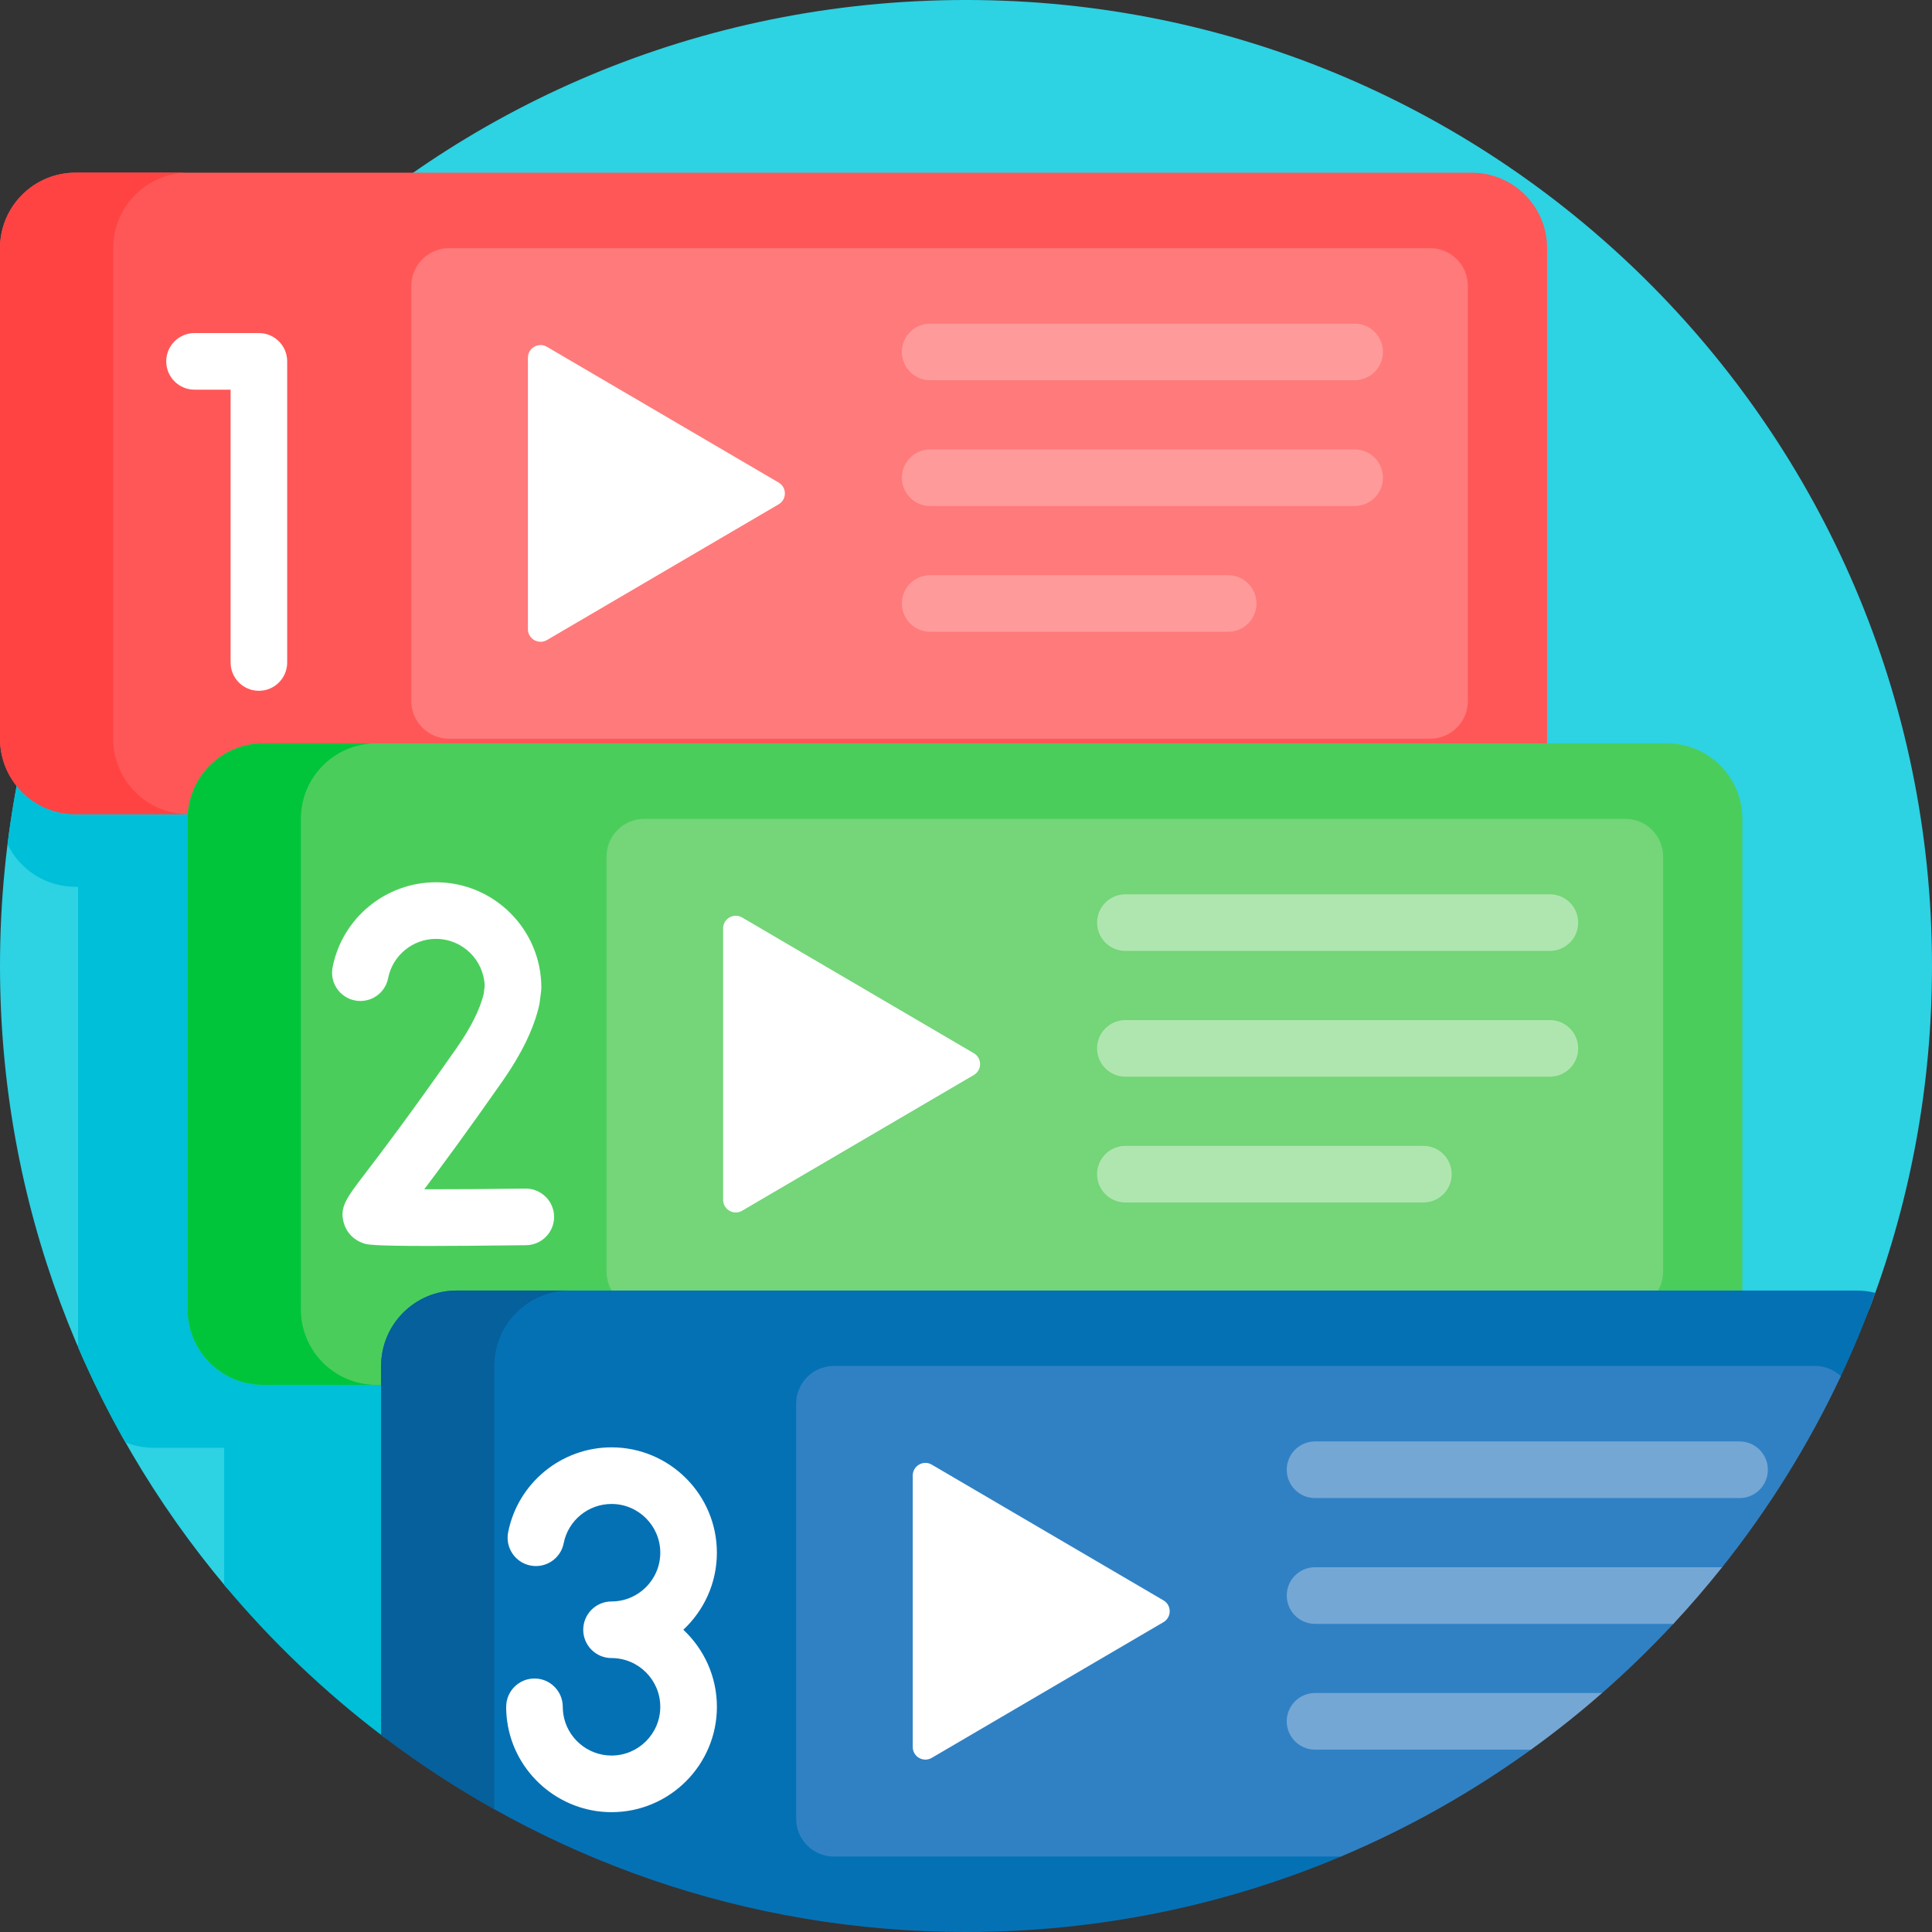 <svg width="76" height="76" viewBox="0 0 76 76" fill="none" xmlns="http://www.w3.org/2000/svg">
<rect x="0" y="0" width="76" height="76" fill="#333333" stroke="none"/>
<g clip-path="url(#clip0_3637_11704)">
<path d="M8.909 62.449C3.358 55.851 0.01 47.337 2.32168e-05 38.042C-0.023 17.174 16.619 0.279 37.486 0.003C58.708 -0.277 76 16.842 76 38C76 42.686 75.152 47.174 73.6 51.319C73.123 52.594 71.902 53.438 70.541 53.438H18.863C14.184 53.438 10.391 57.231 10.391 61.91C10.391 62.693 9.413 63.048 8.909 62.449Z" fill="#2DD2E3"/>
<path d="M22.19 31.716V56.951H16.412V67.597C16.412 68.305 15.601 68.71 15.038 68.282C12.747 66.542 10.66 64.549 8.818 62.343V56.951H6.04C5.648 56.951 5.274 56.875 4.931 56.736C4.245 55.529 3.624 54.28 3.071 52.995V34.883H2.967C1.793 34.883 0.779 34.202 0.297 33.213C1.47 23.883 6.025 15.606 12.696 9.648H14.462C16.101 9.648 17.43 10.977 17.43 12.617V31.716H22.19Z" fill="#00BFD8"/>
<path d="M60.859 9.762V29.059C60.859 30.699 59.53 32.028 57.891 32.028H2.969C1.329 32.028 0 30.699 0 29.059V9.762C0 8.123 1.329 6.793 2.969 6.793H57.891C59.53 6.793 60.859 8.123 60.859 9.762Z" fill="#FF5757"/>
<path d="M7.422 32.028H2.969C1.329 32.028 0 30.699 0 29.059V9.762C0 8.123 1.329 6.793 2.969 6.793H7.422C5.782 6.793 4.453 8.123 4.453 9.762V29.059C4.453 30.699 5.782 32.028 7.422 32.028Z" fill="#FF4343"/>
<path d="M56.258 29.059H17.664C16.844 29.059 16.18 28.395 16.18 27.575V11.246C16.18 10.427 16.844 9.762 17.664 9.762H56.258C57.078 9.762 57.742 10.427 57.742 11.246V27.575C57.742 28.395 57.078 29.059 56.258 29.059Z" fill="#FF7A7A"/>
<path d="M35.477 13.844C35.477 13.229 35.975 12.731 36.59 12.731H53.289C53.904 12.731 54.402 13.229 54.402 13.844C54.402 14.459 53.904 14.957 53.289 14.957H36.59C35.975 14.957 35.477 14.459 35.477 13.844ZM53.289 17.679H36.59C35.975 17.679 35.477 18.177 35.477 18.792C35.477 19.407 35.975 19.905 36.59 19.905H53.289C53.904 19.905 54.402 19.407 54.402 18.792C54.402 18.177 53.904 17.679 53.289 17.679ZM48.313 22.627H36.59C35.975 22.627 35.477 23.125 35.477 23.74C35.477 24.355 35.975 24.853 36.59 24.853H48.313C48.928 24.853 49.427 24.355 49.427 23.74C49.427 23.125 48.928 22.627 48.313 22.627Z" fill="#FF9A9A"/>
<path d="M65.57 54.477H10.352C8.712 54.477 7.383 53.148 7.383 51.508V32.211C7.383 30.571 8.712 29.242 10.352 29.242H65.57C67.21 29.242 68.539 30.571 68.539 32.211V51.508C68.539 53.148 67.21 54.477 65.57 54.477Z" fill="#4BCD5C"/>
<path d="M14.805 54.477H10.352C8.712 54.477 7.383 53.148 7.383 51.508V32.211C7.383 30.571 8.712 29.242 10.352 29.242H14.805C13.165 29.242 11.836 30.571 11.836 32.211V51.508C11.836 53.148 13.165 54.477 14.805 54.477Z" fill="#00C53B"/>
<path d="M63.938 51.508H25.344C24.524 51.508 23.859 50.843 23.859 50.023V33.695C23.859 32.876 24.524 32.211 25.344 32.211H63.938C64.757 32.211 65.422 32.876 65.422 33.695V50.023C65.422 50.843 64.757 51.508 63.938 51.508Z" fill="#74D579"/>
<path d="M60.969 35.18H44.27C43.655 35.18 43.156 35.678 43.156 36.293C43.156 36.908 43.655 37.406 44.27 37.406H60.969C61.584 37.406 62.082 36.908 62.082 36.293C62.082 35.678 61.584 35.18 60.969 35.18ZM60.969 40.128H44.27C43.655 40.128 43.156 40.626 43.156 41.241C43.156 41.856 43.655 42.354 44.27 42.354H60.969C61.584 42.354 62.082 41.856 62.082 41.241C62.082 40.626 61.584 40.128 60.969 40.128ZM55.993 45.076H44.27C43.655 45.076 43.156 45.574 43.156 46.189C43.156 46.804 43.655 47.302 44.27 47.302H55.993C56.608 47.302 57.106 46.804 57.106 46.189C57.106 45.574 56.608 45.076 55.993 45.076Z" fill="#AFE6AF"/>
<path d="M38 76C29.352 76 21.378 73.111 14.992 68.246V53.734C14.992 52.095 16.321 50.766 17.961 50.766H73.031C73.286 50.766 73.533 50.798 73.769 50.858C73.368 51.976 72.915 53.069 72.414 54.136C72.175 54.644 70.926 54.62 70.666 55.116C66.904 62.28 60.922 68.096 53.635 71.649C53.016 71.951 53.387 72.763 52.75 73.031C48.215 74.943 43.231 76 38 76Z" fill="#0571B5"/>
<path d="M72.414 54.136C71.15 56.827 69.58 59.345 67.749 61.646C67.644 61.777 67.083 61.8 66.977 61.93C66.603 62.388 66.218 62.836 65.823 63.276C65.676 63.44 65.983 63.711 65.832 63.872C64.943 64.828 64.005 65.739 63.023 66.599C62.914 66.694 62.516 66.622 62.407 66.715C61.739 67.287 61.051 67.835 60.345 68.36C60.209 68.461 60.363 68.727 60.226 68.825C57.915 70.494 55.41 71.91 52.75 73.031H32.805C31.985 73.031 31.32 72.367 31.32 71.547V55.219C31.32 54.399 31.985 53.734 32.805 53.734H71.398C71.791 53.734 72.148 53.887 72.414 54.136Z" fill="#3081C4"/>
<path d="M51.73 56.703H68.43C69.044 56.703 69.543 57.202 69.543 57.816C69.543 58.431 69.044 58.93 68.43 58.93H51.73C51.116 58.93 50.617 58.431 50.617 57.816C50.617 57.202 51.116 56.703 51.73 56.703ZM51.73 66.599C51.116 66.599 50.617 67.097 50.617 67.712C50.617 68.327 51.116 68.826 51.73 68.826H60.226C61.193 68.127 62.127 67.384 63.023 66.599H51.73ZM67.745 61.651H51.73C51.116 61.651 50.617 62.149 50.617 62.764C50.617 63.379 51.116 63.878 51.73 63.878H65.827C66.494 63.161 67.134 62.418 67.745 61.651Z" fill="#75A7D5"/>
<path d="M17.961 50.766H22.414C20.774 50.766 19.445 52.095 19.445 53.734V71.17C17.89 70.298 16.402 69.32 14.992 68.246V53.734C14.992 52.095 16.321 50.766 17.961 50.766Z" fill="#05609B"/>
<path d="M10.184 27.174C9.569 27.174 9.071 26.676 9.071 26.061V15.329H7.652C7.038 15.329 6.539 14.83 6.539 14.215C6.539 13.6 7.038 13.102 7.652 13.102H10.184C10.799 13.102 11.297 13.6 11.297 14.215V26.061C11.297 26.676 10.799 27.174 10.184 27.174ZM30.629 18.982L21.516 13.643C21.184 13.449 20.767 13.688 20.767 14.072V24.749C20.767 25.133 21.184 25.372 21.516 25.178L30.629 19.839C30.957 19.648 30.957 19.174 30.629 18.982ZM38.308 42.288L29.194 47.627C28.863 47.821 28.446 47.582 28.446 47.198V36.521C28.446 36.137 28.863 35.898 29.194 36.092L38.308 41.431C38.636 41.623 38.636 42.096 38.308 42.288ZM20.697 48.983C21.312 48.975 21.804 48.47 21.797 47.855C21.789 47.241 21.282 46.751 20.669 46.756C19.288 46.774 17.815 46.785 16.689 46.783C17.357 45.898 18.353 44.551 19.775 42.519C20.515 41.461 20.997 40.466 21.207 39.56C21.216 39.524 21.222 39.487 21.227 39.45L21.286 38.992C21.292 38.945 21.295 38.898 21.295 38.851C21.295 36.565 19.436 34.706 17.15 34.706C15.174 34.706 13.464 36.112 13.084 38.048C12.965 38.652 13.358 39.237 13.961 39.355C14.565 39.474 15.15 39.081 15.268 38.478C15.444 37.583 16.236 36.933 17.15 36.933C18.187 36.933 19.034 37.759 19.067 38.788L19.026 39.108C18.873 39.724 18.512 40.441 17.951 41.242C16.072 43.927 14.951 45.395 14.348 46.184C13.614 47.146 13.339 47.506 13.533 48.137C13.646 48.503 13.923 48.783 14.295 48.907C14.446 48.958 14.612 49.013 16.871 49.013C17.771 49.013 19.003 49.004 20.697 48.983ZM45.767 63.812L36.653 69.15C36.322 69.344 35.905 69.106 35.905 68.722V58.044C35.905 57.66 36.322 57.421 36.653 57.615L45.767 62.954C46.095 63.146 46.095 63.62 45.767 63.812ZM26.88 64.11C27.692 63.353 28.2 62.275 28.2 61.079C28.2 58.794 26.341 56.935 24.056 56.935C22.08 56.935 20.37 58.34 19.989 60.277C19.871 60.88 20.264 61.466 20.867 61.584C21.471 61.702 22.056 61.31 22.174 60.706C22.35 59.811 23.142 59.162 24.056 59.162C25.114 59.162 25.974 60.022 25.974 61.079C25.974 62.137 25.113 62.997 24.056 62.997C23.441 62.997 22.943 63.496 22.943 64.111C22.943 64.725 23.441 65.224 24.056 65.224C25.114 65.224 25.974 66.084 25.974 67.142C25.974 68.199 25.113 69.059 24.056 69.059C23.104 69.059 22.288 68.351 22.157 67.41C22.145 67.322 22.138 67.232 22.138 67.142C22.138 66.527 21.64 66.028 21.025 66.028C20.41 66.028 19.912 66.527 19.912 67.142C19.912 67.334 19.925 67.528 19.952 67.718C20.235 69.752 22 71.286 24.056 71.286C26.341 71.286 28.201 69.427 28.201 67.142C28.2 65.946 27.692 64.868 26.88 64.11Z" fill="white"/>
</g>
<defs>
<clipPath id="clip0_3637_11704">
<rect width="76" height="76" fill="white"/>
</clipPath>
</defs>
</svg>

